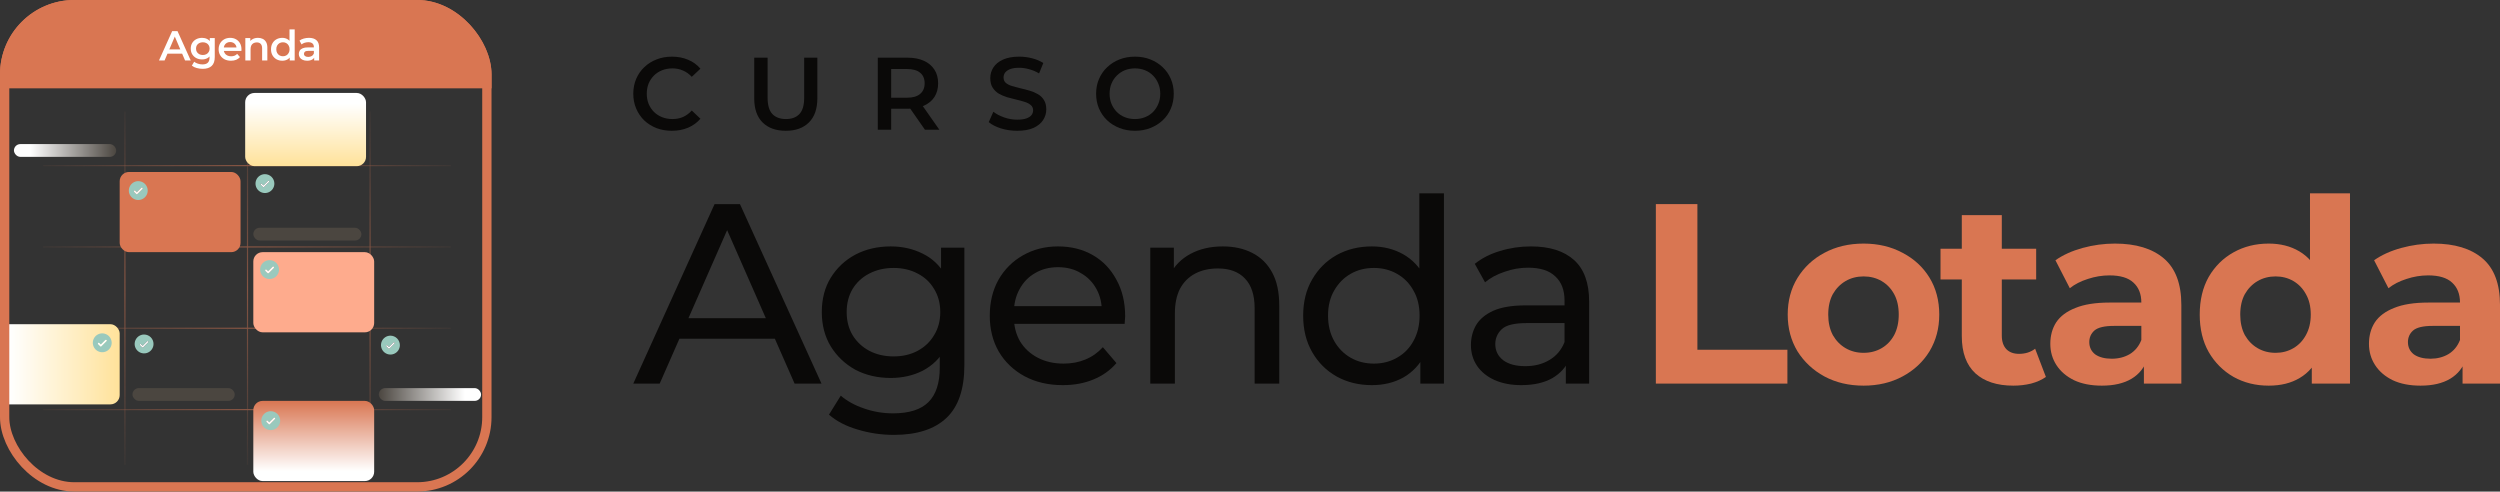 <?xml version="1.0" encoding="UTF-8"?>
<svg xmlns="http://www.w3.org/2000/svg" width="239" height="47" viewBox="0 0 239 47" fill="none">
  <rect x="0" y="0" width="239" height="47" fill="#333333" stroke="none"/>
  <g id="Logo Curso Agenda Lotada">
    <g id="Group 5191">
      <g id="Frame 29">
        <g clip-path="url(#clip0_7100_427)">
          <rect id="Rectangle 105" width="46.99" height="8.443" fill="#D97652"></rect>
          <path id="Agenda" d="M15.199 5.778L16.459 2.978H16.971L18.234 5.778H17.691L16.607 3.254H16.815L15.735 5.778H15.199ZM15.779 5.13L15.919 4.722H17.43L17.57 5.13H15.779ZM19.38 6.581C19.182 6.581 18.989 6.555 18.8 6.501C18.613 6.451 18.46 6.376 18.34 6.277L18.564 5.902C18.657 5.979 18.774 6.04 18.916 6.086C19.06 6.134 19.205 6.158 19.352 6.158C19.586 6.158 19.758 6.103 19.867 5.994C19.977 5.887 20.031 5.726 20.031 5.51V5.13L20.071 4.646L20.055 4.162V3.642H20.531V5.454C20.531 5.84 20.433 6.124 20.235 6.305C20.038 6.489 19.753 6.581 19.38 6.581ZM19.316 5.682C19.113 5.682 18.929 5.639 18.764 5.554C18.601 5.466 18.472 5.344 18.376 5.19C18.282 5.035 18.236 4.854 18.236 4.646C18.236 4.441 18.282 4.261 18.376 4.106C18.472 3.951 18.601 3.831 18.764 3.746C18.929 3.661 19.113 3.618 19.316 3.618C19.497 3.618 19.66 3.654 19.803 3.726C19.947 3.798 20.062 3.91 20.147 4.062C20.235 4.214 20.279 4.409 20.279 4.646C20.279 4.883 20.235 5.079 20.147 5.234C20.062 5.386 19.947 5.499 19.803 5.574C19.66 5.646 19.497 5.682 19.316 5.682ZM19.392 5.258C19.517 5.258 19.629 5.232 19.727 5.182C19.826 5.128 19.902 5.056 19.955 4.966C20.011 4.872 20.039 4.766 20.039 4.646C20.039 4.526 20.011 4.421 19.955 4.33C19.902 4.237 19.826 4.166 19.727 4.118C19.629 4.067 19.517 4.042 19.392 4.042C19.266 4.042 19.153 4.067 19.052 4.118C18.953 4.166 18.876 4.237 18.82 4.33C18.766 4.421 18.74 4.526 18.74 4.646C18.74 4.766 18.766 4.872 18.82 4.966C18.876 5.056 18.953 5.128 19.052 5.182C19.153 5.232 19.266 5.258 19.392 5.258ZM22.081 5.806C21.844 5.806 21.636 5.759 21.457 5.666C21.281 5.57 21.144 5.439 21.045 5.274C20.949 5.108 20.901 4.92 20.901 4.71C20.901 4.497 20.948 4.309 21.041 4.146C21.137 3.981 21.268 3.851 21.433 3.758C21.601 3.665 21.792 3.618 22.005 3.618C22.213 3.618 22.398 3.663 22.561 3.754C22.724 3.845 22.852 3.973 22.945 4.138C23.038 4.303 23.085 4.498 23.085 4.722C23.085 4.743 23.084 4.767 23.081 4.794C23.081 4.82 23.08 4.846 23.077 4.87H21.297V4.538H22.813L22.617 4.642C22.62 4.519 22.594 4.411 22.541 4.318C22.488 4.225 22.414 4.151 22.321 4.098C22.23 4.045 22.125 4.018 22.005 4.018C21.883 4.018 21.775 4.045 21.681 4.098C21.591 4.151 21.519 4.226 21.465 4.322C21.415 4.415 21.389 4.526 21.389 4.654V4.734C21.389 4.862 21.419 4.975 21.477 5.074C21.536 5.172 21.619 5.248 21.725 5.302C21.832 5.355 21.954 5.382 22.093 5.382C22.213 5.382 22.321 5.363 22.417 5.326C22.513 5.288 22.598 5.23 22.673 5.15L22.941 5.458C22.845 5.57 22.724 5.656 22.577 5.718C22.433 5.776 22.268 5.806 22.081 5.806ZM24.666 3.618C24.836 3.618 24.988 3.651 25.122 3.718C25.258 3.785 25.364 3.887 25.442 4.026C25.519 4.162 25.558 4.338 25.558 4.554V5.778H25.058V4.618C25.058 4.429 25.012 4.287 24.922 4.194C24.834 4.101 24.71 4.054 24.55 4.054C24.433 4.054 24.328 4.078 24.238 4.126C24.147 4.174 24.077 4.246 24.026 4.342C23.978 4.435 23.954 4.554 23.954 4.698V5.778H23.454V3.642H23.93V4.218L23.846 4.042C23.921 3.906 24.029 3.802 24.17 3.73C24.314 3.655 24.479 3.618 24.666 3.618ZM26.988 5.806C26.783 5.806 26.598 5.76 26.433 5.67C26.27 5.576 26.142 5.448 26.049 5.286C25.955 5.123 25.909 4.931 25.909 4.71C25.909 4.489 25.955 4.297 26.049 4.134C26.142 3.971 26.27 3.845 26.433 3.754C26.598 3.663 26.783 3.618 26.988 3.618C27.167 3.618 27.327 3.658 27.468 3.738C27.61 3.815 27.721 3.934 27.804 4.094C27.887 4.254 27.928 4.459 27.928 4.71C27.928 4.958 27.888 5.163 27.808 5.326C27.728 5.486 27.618 5.606 27.476 5.686C27.335 5.766 27.172 5.806 26.988 5.806ZM27.048 5.378C27.168 5.378 27.275 5.351 27.368 5.298C27.464 5.244 27.54 5.167 27.596 5.066C27.655 4.964 27.684 4.846 27.684 4.71C27.684 4.571 27.655 4.453 27.596 4.354C27.54 4.253 27.464 4.175 27.368 4.122C27.275 4.069 27.168 4.042 27.048 4.042C26.928 4.042 26.82 4.069 26.724 4.122C26.631 4.175 26.555 4.253 26.497 4.354C26.441 4.453 26.413 4.571 26.413 4.71C26.413 4.846 26.441 4.964 26.497 5.066C26.555 5.167 26.631 5.244 26.724 5.298C26.82 5.351 26.928 5.378 27.048 5.378ZM27.696 5.778V5.274L27.716 4.706L27.676 4.138V2.81H28.172V5.778H27.696ZM30.035 5.778V5.346L30.007 5.254V4.498C30.007 4.351 29.963 4.238 29.875 4.158C29.787 4.075 29.653 4.034 29.475 4.034C29.355 4.034 29.236 4.053 29.119 4.09C29.004 4.127 28.907 4.179 28.827 4.246L28.631 3.882C28.746 3.794 28.882 3.729 29.039 3.686C29.199 3.641 29.364 3.618 29.535 3.618C29.844 3.618 30.083 3.693 30.251 3.842C30.421 3.989 30.507 4.217 30.507 4.526V5.778H30.035ZM29.363 5.806C29.203 5.806 29.063 5.779 28.943 5.726C28.823 5.67 28.73 5.594 28.663 5.498C28.599 5.399 28.567 5.288 28.567 5.166C28.567 5.046 28.595 4.938 28.651 4.842C28.71 4.746 28.804 4.67 28.935 4.614C29.066 4.558 29.239 4.53 29.455 4.53H30.075V4.862H29.491C29.32 4.862 29.206 4.89 29.147 4.946C29.088 4.999 29.059 5.066 29.059 5.146C29.059 5.236 29.095 5.308 29.167 5.362C29.239 5.415 29.339 5.442 29.467 5.442C29.589 5.442 29.699 5.414 29.795 5.358C29.893 5.302 29.964 5.219 30.007 5.11L30.091 5.41C30.043 5.535 29.956 5.632 29.831 5.702C29.708 5.771 29.552 5.806 29.363 5.806Z" fill="white"></path>
          <g id="linhas" opacity="0.5">
            <g id="Frame 30">
              <line id="Line 4" x1="4.11" y1="15.83" x2="43.102" y2="15.83" stroke="url(#paint0_linear_7100_427)" stroke-width="0.111"></line>
              <line id="Line 5" x1="4.11" y1="23.606" x2="43.102" y2="23.606" stroke="url(#paint1_linear_7100_427)" stroke-width="0.111"></line>
              <line id="Line 6" x1="4.11" y1="31.382" x2="43.102" y2="31.382" stroke="url(#paint2_linear_7100_427)" stroke-width="0.111"></line>
              <line id="Line 7" x1="4.11" y1="39.158" x2="43.102" y2="39.158" stroke="url(#paint3_linear_7100_427)" stroke-width="0.111"></line>
            </g>
            <g id="Frame 31">
              <line id="Line 5_2" x1="35.381" y1="10.664" x2="35.381" y2="44.435" stroke="url(#paint4_linear_7100_427)" stroke-width="0.111"></line>
              <line id="Line 6_2" x1="23.662" y1="10.664" x2="23.662" y2="44.435" stroke="url(#paint5_linear_7100_427)" stroke-width="0.111"></line>
              <line id="Line 7_2" x1="11.942" y1="10.664" x2="11.942" y2="44.435" stroke="url(#paint6_linear_7100_427)" stroke-width="0.111"></line>
            </g>
          </g>
          <rect id="Rectangle 106" x="11.442" y="16.441" width="11.553" height="7.665" rx="0.889" fill="#D97652"></rect>
          <rect id="Rectangle 111" x="24.217" y="21.773" width="10.331" height="1.222" rx="0.611" fill="#4B4640"></rect>
          <rect id="Rectangle 112" x="1.333" y="13.775" width="9.776" height="1.222" rx="0.611" fill="url(#paint7_linear_7100_427)"></rect>
          <rect id="Rectangle 113" x="12.664" y="37.103" width="9.776" height="1.222" rx="0.611" fill="#4B4640"></rect>
          <rect id="Rectangle 114" x="36.214" y="37.103" width="9.776" height="1.222" rx="0.611" fill="url(#paint8_linear_7100_427)"></rect>
          <rect id="Rectangle 107" x="23.439" y="8.887" width="11.553" height="6.998" rx="0.889" fill="url(#paint9_linear_7100_427)"></rect>
          <rect id="Rectangle 108" x="24.217" y="24.106" width="11.553" height="7.665" rx="0.889" fill="#FEAB8D"></rect>
          <rect id="Rectangle 109" x="-0.111" y="30.993" width="11.553" height="7.665" rx="0.889" fill="url(#paint10_linear_7100_427)"></rect>
          <rect id="Rectangle 110" x="24.217" y="38.325" width="11.553" height="7.665" rx="0.889" fill="url(#paint11_linear_7100_427)"></rect>
        </g>
        <rect x="0.444" y="0.444" width="46.101" height="46.101" rx="6.665" stroke="#D97652" stroke-width="0.889"></rect>
      </g>
      <g id="Frame">
        <g clip-path="url(#clip1_7100_427)">
          <g id="Vector">
            <path d="M13.219 17.316C13.041 17.316 12.866 17.369 12.718 17.468C12.569 17.567 12.454 17.708 12.386 17.873C12.317 18.038 12.299 18.219 12.334 18.394C12.369 18.569 12.455 18.73 12.581 18.857C12.707 18.983 12.868 19.069 13.043 19.104C13.218 19.138 13.4 19.12 13.565 19.052C13.73 18.984 13.871 18.868 13.97 18.72C14.069 18.571 14.122 18.397 14.122 18.218C14.122 17.979 14.027 17.75 13.857 17.58C13.688 17.411 13.459 17.316 13.219 17.316ZM13.616 18.059L13.13 18.545C13.123 18.552 13.116 18.557 13.107 18.56C13.099 18.564 13.09 18.566 13.081 18.566C13.071 18.566 13.062 18.564 13.054 18.56C13.046 18.557 13.038 18.552 13.031 18.545L12.823 18.337C12.81 18.324 12.803 18.306 12.803 18.288C12.803 18.269 12.81 18.252 12.823 18.239C12.836 18.226 12.854 18.218 12.872 18.218C12.891 18.218 12.908 18.226 12.921 18.239L13.081 18.398L13.517 17.961C13.524 17.954 13.531 17.949 13.54 17.946C13.548 17.942 13.557 17.941 13.566 17.941C13.576 17.941 13.585 17.942 13.593 17.946C13.601 17.949 13.609 17.954 13.616 17.961C13.622 17.967 13.627 17.975 13.631 17.983C13.634 17.992 13.636 18.001 13.636 18.01C13.636 18.019 13.634 18.028 13.631 18.037C13.627 18.045 13.622 18.053 13.616 18.059Z" fill="#99C9BD"></path>
            <path d="M13.616 18.059L13.13 18.545C13.123 18.552 13.116 18.557 13.107 18.56C13.099 18.564 13.09 18.566 13.081 18.566C13.071 18.566 13.062 18.564 13.054 18.56C13.046 18.557 13.038 18.552 13.031 18.545L12.823 18.337C12.81 18.324 12.803 18.306 12.803 18.288C12.803 18.269 12.81 18.252 12.823 18.239C12.836 18.226 12.854 18.218 12.872 18.218C12.891 18.218 12.908 18.226 12.921 18.239L13.081 18.398L13.517 17.961C13.524 17.954 13.531 17.949 13.54 17.946C13.548 17.942 13.557 17.941 13.566 17.941C13.576 17.941 13.585 17.942 13.593 17.946C13.601 17.949 13.609 17.954 13.616 17.961C13.622 17.967 13.627 17.975 13.631 17.983C13.634 17.992 13.636 18.001 13.636 18.01C13.636 18.019 13.634 18.028 13.631 18.037C13.627 18.045 13.622 18.053 13.616 18.059Z" fill="white"></path>
          </g>
        </g>
        <rect x="12.164" y="17.163" width="2.111" height="2.111" stroke="#D97652" stroke-width="0.111"></rect>
      </g>
      <g id="Frame_2" clip-path="url(#clip2_7100_427)">
        <g id="Vector_2">
          <path d="M25.772 24.87C25.594 24.87 25.419 24.923 25.271 25.022C25.122 25.121 25.007 25.262 24.938 25.427C24.87 25.592 24.852 25.773 24.887 25.948C24.922 26.123 25.008 26.284 25.134 26.41C25.26 26.537 25.421 26.623 25.596 26.657C25.771 26.692 25.953 26.674 26.118 26.606C26.282 26.538 26.424 26.422 26.523 26.274C26.622 26.125 26.675 25.951 26.675 25.772C26.674 25.533 26.579 25.303 26.41 25.134C26.241 24.965 26.012 24.87 25.772 24.87ZM26.169 25.613L25.683 26.099C25.676 26.105 25.668 26.111 25.66 26.114C25.651 26.118 25.642 26.119 25.633 26.119C25.624 26.119 25.615 26.118 25.607 26.114C25.598 26.111 25.591 26.105 25.584 26.099L25.376 25.891C25.363 25.878 25.356 25.86 25.356 25.842C25.356 25.823 25.363 25.805 25.376 25.793C25.389 25.779 25.407 25.772 25.425 25.772C25.444 25.772 25.461 25.779 25.474 25.793L25.633 25.952L26.07 25.515C26.077 25.508 26.084 25.503 26.093 25.5C26.101 25.496 26.11 25.494 26.119 25.494C26.128 25.494 26.137 25.496 26.146 25.5C26.154 25.503 26.162 25.508 26.169 25.515C26.175 25.521 26.18 25.529 26.183 25.537C26.187 25.546 26.189 25.555 26.189 25.564C26.189 25.573 26.187 25.582 26.183 25.59C26.18 25.599 26.175 25.607 26.169 25.613Z" fill="#99C9BD"></path>
          <path d="M26.169 25.613L25.683 26.099C25.676 26.105 25.668 26.111 25.66 26.114C25.651 26.118 25.642 26.119 25.633 26.119C25.624 26.119 25.615 26.118 25.607 26.114C25.598 26.111 25.591 26.105 25.584 26.099L25.376 25.891C25.363 25.878 25.356 25.86 25.356 25.842C25.356 25.823 25.363 25.805 25.376 25.793C25.389 25.779 25.407 25.772 25.425 25.772C25.444 25.772 25.461 25.779 25.474 25.793L25.633 25.952L26.07 25.515C26.077 25.508 26.084 25.503 26.093 25.5C26.101 25.496 26.11 25.494 26.119 25.494C26.128 25.494 26.137 25.496 26.146 25.5C26.154 25.503 26.162 25.508 26.169 25.515C26.175 25.521 26.18 25.529 26.183 25.537C26.187 25.546 26.189 25.555 26.189 25.564C26.189 25.573 26.187 25.582 26.183 25.59C26.18 25.599 26.175 25.607 26.169 25.613Z" fill="white"></path>
        </g>
      </g>
      <g id="Frame_3" clip-path="url(#clip3_7100_427)">
        <g id="Vector_3">
          <path d="M25.883 39.311C25.705 39.311 25.53 39.364 25.382 39.463C25.233 39.562 25.118 39.703 25.049 39.868C24.981 40.033 24.963 40.215 24.998 40.39C25.033 40.565 25.119 40.726 25.245 40.852C25.371 40.978 25.532 41.064 25.707 41.099C25.882 41.134 26.064 41.116 26.229 41.047C26.394 40.979 26.535 40.864 26.634 40.715C26.733 40.567 26.786 40.392 26.786 40.214C26.786 39.974 26.69 39.745 26.521 39.576C26.352 39.407 26.123 39.311 25.883 39.311ZM26.28 40.054L25.794 40.541C25.787 40.547 25.779 40.552 25.771 40.556C25.763 40.559 25.754 40.561 25.744 40.561C25.735 40.561 25.726 40.559 25.718 40.556C25.709 40.552 25.702 40.547 25.695 40.541L25.487 40.332C25.474 40.319 25.467 40.301 25.467 40.283C25.467 40.265 25.474 40.247 25.487 40.234C25.5 40.221 25.518 40.214 25.536 40.214C25.555 40.214 25.572 40.221 25.585 40.234L25.744 40.393L26.181 39.956C26.188 39.95 26.195 39.945 26.204 39.941C26.212 39.938 26.221 39.936 26.23 39.936C26.24 39.936 26.249 39.938 26.257 39.941C26.265 39.945 26.273 39.95 26.28 39.956C26.286 39.963 26.291 39.97 26.295 39.979C26.298 39.987 26.3 39.996 26.3 40.005C26.3 40.014 26.298 40.023 26.295 40.032C26.291 40.04 26.286 40.048 26.28 40.054Z" fill="#99C9BD"></path>
          <path d="M26.28 40.054L25.794 40.541C25.787 40.547 25.779 40.552 25.771 40.556C25.763 40.559 25.754 40.561 25.744 40.561C25.735 40.561 25.726 40.559 25.718 40.556C25.709 40.552 25.702 40.547 25.695 40.541L25.487 40.332C25.474 40.319 25.467 40.301 25.467 40.283C25.467 40.265 25.474 40.247 25.487 40.234C25.5 40.221 25.518 40.214 25.536 40.214C25.555 40.214 25.572 40.221 25.585 40.234L25.744 40.393L26.181 39.956C26.188 39.95 26.195 39.945 26.204 39.941C26.212 39.938 26.221 39.936 26.23 39.936C26.24 39.936 26.249 39.938 26.257 39.941C26.265 39.945 26.273 39.95 26.28 39.956C26.286 39.963 26.291 39.97 26.295 39.979C26.298 39.987 26.3 39.996 26.3 40.005C26.3 40.014 26.298 40.023 26.295 40.032C26.291 40.04 26.286 40.048 26.28 40.054Z" fill="white"></path>
        </g>
      </g>
      <g id="Frame_4" clip-path="url(#clip4_7100_427)">
        <g id="Vector_4">
          <path d="M13.775 31.98C13.596 31.98 13.422 32.032 13.273 32.132C13.125 32.231 13.009 32.372 12.941 32.537C12.873 32.702 12.855 32.883 12.889 33.058C12.924 33.233 13.01 33.394 13.137 33.52C13.263 33.647 13.424 33.733 13.599 33.767C13.774 33.802 13.955 33.784 14.12 33.716C14.285 33.648 14.426 33.532 14.525 33.383C14.624 33.235 14.677 33.061 14.677 32.882C14.677 32.643 14.582 32.413 14.413 32.244C14.243 32.075 14.014 31.98 13.775 31.98ZM14.171 32.723L13.685 33.209C13.679 33.215 13.671 33.221 13.662 33.224C13.654 33.227 13.645 33.229 13.636 33.229C13.627 33.229 13.618 33.227 13.609 33.224C13.601 33.221 13.593 33.215 13.587 33.209L13.379 33.001C13.366 32.988 13.358 32.97 13.358 32.952C13.358 32.933 13.366 32.915 13.379 32.902C13.392 32.889 13.409 32.882 13.428 32.882C13.446 32.882 13.464 32.889 13.477 32.902L13.636 33.062L14.073 32.625C14.079 32.618 14.087 32.613 14.095 32.61C14.104 32.606 14.113 32.604 14.122 32.604C14.131 32.604 14.14 32.606 14.149 32.61C14.157 32.613 14.165 32.618 14.171 32.625C14.178 32.631 14.183 32.639 14.186 32.647C14.19 32.656 14.191 32.665 14.191 32.674C14.191 32.683 14.19 32.692 14.186 32.7C14.183 32.709 14.178 32.717 14.171 32.723Z" fill="#99C9BD"></path>
          <path d="M14.171 32.723L13.685 33.209C13.679 33.215 13.671 33.221 13.662 33.224C13.654 33.227 13.645 33.229 13.636 33.229C13.627 33.229 13.618 33.227 13.609 33.224C13.601 33.221 13.593 33.215 13.587 33.209L13.379 33.001C13.366 32.988 13.358 32.97 13.358 32.952C13.358 32.933 13.366 32.915 13.379 32.902C13.392 32.889 13.409 32.882 13.428 32.882C13.446 32.882 13.464 32.889 13.477 32.902L13.636 33.062L14.073 32.625C14.079 32.618 14.087 32.613 14.095 32.61C14.104 32.606 14.113 32.604 14.122 32.604C14.131 32.604 14.14 32.606 14.149 32.61C14.157 32.613 14.165 32.618 14.171 32.625C14.178 32.631 14.183 32.639 14.186 32.647C14.19 32.656 14.191 32.665 14.191 32.674C14.191 32.683 14.19 32.692 14.186 32.7C14.183 32.709 14.178 32.717 14.171 32.723Z" fill="white"></path>
        </g>
      </g>
      <g id="Frame_5" clip-path="url(#clip5_7100_427)">
        <g id="Vector_5">
          <path d="M37.325 32.09C37.147 32.09 36.972 32.143 36.824 32.242C36.675 32.342 36.56 32.483 36.491 32.648C36.423 32.812 36.405 32.994 36.44 33.169C36.475 33.344 36.561 33.505 36.687 33.631C36.813 33.757 36.974 33.843 37.149 33.878C37.324 33.913 37.506 33.895 37.671 33.827C37.836 33.758 37.977 33.643 38.076 33.494C38.175 33.346 38.228 33.171 38.228 32.993C38.227 32.754 38.132 32.524 37.963 32.355C37.794 32.186 37.565 32.091 37.325 32.09ZM37.721 32.834L37.236 33.32C37.229 33.326 37.221 33.331 37.213 33.335C37.205 33.338 37.196 33.34 37.186 33.34C37.177 33.34 37.168 33.338 37.16 33.335C37.151 33.331 37.144 33.326 37.137 33.32L36.929 33.111C36.916 33.098 36.909 33.081 36.909 33.062C36.909 33.044 36.916 33.026 36.929 33.013C36.942 33 36.96 32.993 36.978 32.993C36.996 32.993 37.014 33 37.027 33.013L37.186 33.172L37.623 32.736C37.63 32.729 37.637 32.724 37.646 32.72C37.654 32.717 37.663 32.715 37.672 32.715C37.681 32.715 37.691 32.717 37.699 32.72C37.707 32.724 37.715 32.729 37.721 32.736C37.728 32.742 37.733 32.75 37.736 32.758C37.74 32.767 37.742 32.776 37.742 32.785C37.742 32.794 37.74 32.803 37.736 32.811C37.733 32.82 37.728 32.827 37.721 32.834Z" fill="#99C9BD"></path>
          <path d="M37.721 32.834L37.236 33.32C37.229 33.326 37.221 33.331 37.213 33.335C37.205 33.338 37.196 33.34 37.186 33.34C37.177 33.34 37.168 33.338 37.16 33.335C37.151 33.331 37.144 33.326 37.137 33.32L36.929 33.111C36.916 33.098 36.909 33.081 36.909 33.062C36.909 33.044 36.916 33.026 36.929 33.013C36.942 33 36.96 32.993 36.978 32.993C36.996 32.993 37.014 33 37.027 33.013L37.186 33.172L37.623 32.736C37.63 32.729 37.637 32.724 37.646 32.72C37.654 32.717 37.663 32.715 37.672 32.715C37.681 32.715 37.691 32.717 37.699 32.72C37.707 32.724 37.715 32.729 37.721 32.736C37.728 32.742 37.733 32.75 37.736 32.758C37.74 32.767 37.742 32.776 37.742 32.785C37.742 32.794 37.74 32.803 37.736 32.811C37.733 32.82 37.728 32.827 37.721 32.834Z" fill="white"></path>
        </g>
      </g>
      <g id="Frame_6" clip-path="url(#clip6_7100_427)">
        <g id="Vector_6">
          <path d="M25.328 16.649C25.149 16.649 24.975 16.702 24.826 16.801C24.678 16.901 24.562 17.041 24.494 17.206C24.426 17.371 24.408 17.553 24.443 17.728C24.477 17.903 24.563 18.064 24.69 18.19C24.816 18.316 24.977 18.402 25.152 18.437C25.327 18.472 25.508 18.454 25.673 18.386C25.838 18.317 25.979 18.202 26.078 18.053C26.177 17.905 26.23 17.73 26.23 17.552C26.23 17.312 26.135 17.083 25.966 16.914C25.797 16.745 25.567 16.649 25.328 16.649ZM25.724 17.393L25.238 17.879C25.232 17.885 25.224 17.89 25.216 17.894C25.207 17.897 25.198 17.899 25.189 17.899C25.18 17.899 25.171 17.897 25.162 17.894C25.154 17.89 25.146 17.885 25.14 17.879L24.932 17.67C24.919 17.657 24.911 17.64 24.911 17.621C24.911 17.603 24.919 17.585 24.932 17.572C24.945 17.559 24.962 17.552 24.981 17.552C24.999 17.552 25.017 17.559 25.03 17.572L25.189 17.731L25.626 17.294C25.632 17.288 25.64 17.283 25.648 17.279C25.657 17.276 25.666 17.274 25.675 17.274C25.684 17.274 25.693 17.276 25.702 17.279C25.71 17.283 25.718 17.288 25.724 17.294C25.731 17.301 25.736 17.308 25.739 17.317C25.743 17.325 25.744 17.334 25.744 17.343C25.744 17.353 25.743 17.362 25.739 17.37C25.736 17.378 25.731 17.386 25.724 17.393Z" fill="#99C9BD"></path>
          <path d="M25.724 17.393L25.238 17.879C25.232 17.885 25.224 17.89 25.216 17.894C25.207 17.897 25.198 17.899 25.189 17.899C25.18 17.899 25.171 17.897 25.162 17.894C25.154 17.89 25.146 17.885 25.14 17.879L24.932 17.67C24.919 17.657 24.911 17.64 24.911 17.621C24.911 17.603 24.919 17.585 24.932 17.572C24.945 17.559 24.962 17.552 24.981 17.552C24.999 17.552 25.017 17.559 25.03 17.572L25.189 17.731L25.626 17.294C25.632 17.288 25.64 17.283 25.648 17.279C25.657 17.276 25.666 17.274 25.675 17.274C25.684 17.274 25.693 17.276 25.702 17.279C25.71 17.283 25.718 17.288 25.724 17.294C25.731 17.301 25.736 17.308 25.739 17.317C25.743 17.325 25.744 17.334 25.744 17.343C25.744 17.353 25.743 17.362 25.739 17.37C25.736 17.378 25.731 17.386 25.724 17.393Z" fill="white"></path>
        </g>
      </g>
      <g id="Frame_7" clip-path="url(#clip7_7100_427)">
        <g id="Vector_7">
          <path d="M9.776 31.868C9.597 31.868 9.423 31.921 9.274 32.02C9.126 32.12 9.01 32.26 8.942 32.425C8.873 32.59 8.856 32.772 8.89 32.947C8.925 33.122 9.011 33.283 9.137 33.409C9.264 33.535 9.424 33.621 9.6 33.656C9.775 33.691 9.956 33.673 10.121 33.605C10.286 33.536 10.427 33.421 10.526 33.272C10.625 33.124 10.678 32.949 10.678 32.771C10.678 32.531 10.583 32.302 10.414 32.133C10.244 31.964 10.015 31.868 9.776 31.868ZM10.172 32.612L9.686 33.098C9.679 33.104 9.672 33.109 9.663 33.113C9.655 33.116 9.646 33.118 9.637 33.118C9.628 33.118 9.619 33.116 9.61 33.113C9.602 33.109 9.594 33.104 9.588 33.098L9.379 32.889C9.366 32.876 9.359 32.859 9.359 32.84C9.359 32.822 9.366 32.804 9.379 32.791C9.392 32.778 9.41 32.771 9.428 32.771C9.447 32.771 9.465 32.778 9.478 32.791L9.637 32.95L10.074 32.513C10.08 32.507 10.088 32.502 10.096 32.498C10.105 32.495 10.114 32.493 10.123 32.493C10.132 32.493 10.141 32.495 10.149 32.498C10.158 32.502 10.165 32.507 10.172 32.513C10.178 32.52 10.184 32.527 10.187 32.536C10.19 32.544 10.192 32.553 10.192 32.562C10.192 32.572 10.19 32.581 10.187 32.589C10.184 32.597 10.178 32.605 10.172 32.612Z" fill="#99C9BD"></path>
          <path d="M10.172 32.612L9.686 33.098C9.679 33.104 9.672 33.109 9.663 33.113C9.655 33.116 9.646 33.118 9.637 33.118C9.628 33.118 9.619 33.116 9.61 33.113C9.602 33.109 9.594 33.104 9.588 33.098L9.379 32.889C9.366 32.876 9.359 32.859 9.359 32.84C9.359 32.822 9.366 32.804 9.379 32.791C9.392 32.778 9.41 32.771 9.428 32.771C9.447 32.771 9.465 32.778 9.478 32.791L9.637 32.95L10.074 32.513C10.08 32.507 10.088 32.502 10.096 32.498C10.105 32.495 10.114 32.493 10.123 32.493C10.132 32.493 10.141 32.495 10.149 32.498C10.158 32.502 10.165 32.507 10.172 32.513C10.178 32.52 10.184 32.527 10.187 32.536C10.19 32.544 10.192 32.553 10.192 32.562C10.192 32.572 10.19 32.581 10.187 32.589C10.184 32.597 10.178 32.605 10.172 32.612Z" fill="white"></path>
        </g>
      </g>
    </g>
    <g id="Frame 48">
      <g id="Curso">
        <path d="M64.224 12.503C63.699 12.503 63.21 12.418 62.757 12.247C62.311 12.07 61.921 11.824 61.586 11.509C61.258 11.187 61.002 10.81 60.818 10.377C60.634 9.944 60.542 9.471 60.542 8.959C60.542 8.447 60.634 7.975 60.818 7.542C61.002 7.109 61.261 6.735 61.596 6.42C61.931 6.098 62.321 5.852 62.767 5.681C63.214 5.504 63.702 5.416 64.234 5.416C64.798 5.416 65.314 5.514 65.779 5.711C66.245 5.901 66.639 6.187 66.961 6.567L66.134 7.345C65.885 7.076 65.606 6.876 65.297 6.744C64.989 6.607 64.654 6.538 64.293 6.538C63.932 6.538 63.601 6.597 63.299 6.715C63.004 6.833 62.744 7 62.521 7.217C62.305 7.434 62.134 7.689 62.009 7.985C61.891 8.28 61.832 8.605 61.832 8.959C61.832 9.314 61.891 9.639 62.009 9.934C62.134 10.229 62.305 10.485 62.521 10.702C62.744 10.918 63.004 11.086 63.299 11.204C63.601 11.322 63.932 11.381 64.293 11.381C64.654 11.381 64.989 11.315 65.297 11.184C65.606 11.046 65.885 10.84 66.134 10.564L66.961 11.351C66.639 11.726 66.245 12.011 65.779 12.208C65.314 12.405 64.795 12.503 64.224 12.503Z" fill="#0A0908"></path>
        <path d="M75.126 12.503C74.181 12.503 73.44 12.237 72.902 11.706C72.37 11.174 72.104 10.406 72.104 9.402V5.514H73.384V9.353C73.384 10.062 73.535 10.577 73.837 10.899C74.145 11.22 74.579 11.381 75.136 11.381C75.694 11.381 76.124 11.22 76.426 10.899C76.728 10.577 76.879 10.062 76.879 9.353V5.514H78.139V9.402C78.139 10.406 77.87 11.174 77.332 11.706C76.8 12.237 76.065 12.503 75.126 12.503Z" fill="#0A0908"></path>
        <path d="M83.917 12.405V5.514H86.752C87.362 5.514 87.884 5.612 88.317 5.809C88.757 6.006 89.095 6.288 89.331 6.656C89.567 7.023 89.686 7.46 89.686 7.965C89.686 8.47 89.567 8.907 89.331 9.274C89.095 9.635 88.757 9.914 88.317 10.111C87.884 10.301 87.362 10.397 86.752 10.397H84.626L85.197 9.816V12.405H83.917ZM88.426 12.405L86.683 9.904H88.052L89.804 12.405H88.426ZM85.197 9.954L84.626 9.343H86.693C87.257 9.343 87.681 9.222 87.963 8.979C88.252 8.736 88.396 8.398 88.396 7.965C88.396 7.525 88.252 7.187 87.963 6.951C87.681 6.715 87.257 6.597 86.693 6.597H84.626L85.197 5.967V9.954Z" fill="#0A0908"></path>
        <path d="M97.24 12.503C96.701 12.503 96.186 12.428 95.694 12.277C95.202 12.119 94.811 11.919 94.523 11.676L94.966 10.682C95.241 10.899 95.583 11.079 95.99 11.223C96.396 11.368 96.813 11.44 97.24 11.44C97.601 11.44 97.893 11.401 98.116 11.322C98.339 11.243 98.503 11.138 98.608 11.007C98.713 10.869 98.766 10.715 98.766 10.544C98.766 10.334 98.69 10.167 98.539 10.042C98.388 9.911 98.191 9.809 97.948 9.737C97.712 9.658 97.446 9.586 97.151 9.52C96.862 9.455 96.57 9.379 96.275 9.294C95.986 9.202 95.72 9.087 95.478 8.95C95.241 8.805 95.048 8.615 94.897 8.379C94.746 8.142 94.67 7.84 94.67 7.473C94.67 7.099 94.769 6.758 94.966 6.449C95.169 6.134 95.474 5.885 95.881 5.701C96.295 5.511 96.816 5.416 97.446 5.416C97.86 5.416 98.27 5.468 98.677 5.573C99.084 5.678 99.438 5.829 99.74 6.026L99.336 7.02C99.028 6.836 98.71 6.702 98.382 6.616C98.053 6.525 97.738 6.479 97.436 6.479C97.082 6.479 96.793 6.521 96.57 6.607C96.354 6.692 96.193 6.804 96.088 6.941C95.99 7.079 95.94 7.237 95.94 7.414C95.94 7.624 96.012 7.794 96.157 7.926C96.308 8.05 96.501 8.149 96.738 8.221C96.98 8.293 97.249 8.365 97.545 8.438C97.84 8.503 98.132 8.579 98.421 8.664C98.716 8.749 98.982 8.861 99.218 8.999C99.461 9.137 99.655 9.324 99.799 9.56C99.95 9.796 100.025 10.095 100.025 10.456C100.025 10.823 99.924 11.164 99.72 11.479C99.523 11.788 99.218 12.037 98.805 12.228C98.391 12.411 97.87 12.503 97.24 12.503Z" fill="#0A0908"></path>
        <path d="M108.509 12.503C107.971 12.503 107.476 12.415 107.023 12.237C106.57 12.06 106.176 11.814 105.842 11.499C105.507 11.178 105.248 10.803 105.064 10.377C104.88 9.944 104.788 9.471 104.788 8.959C104.788 8.447 104.88 7.978 105.064 7.552C105.248 7.119 105.507 6.744 105.842 6.429C106.176 6.108 106.57 5.859 107.023 5.681C107.476 5.504 107.968 5.416 108.5 5.416C109.038 5.416 109.53 5.504 109.976 5.681C110.429 5.859 110.823 6.108 111.157 6.429C111.492 6.744 111.751 7.119 111.935 7.552C112.119 7.978 112.211 8.447 112.211 8.959C112.211 9.471 112.119 9.944 111.935 10.377C111.751 10.81 111.492 11.184 111.157 11.499C110.823 11.814 110.429 12.06 109.976 12.237C109.53 12.415 109.041 12.503 108.509 12.503ZM108.5 11.381C108.847 11.381 109.169 11.322 109.464 11.204C109.76 11.086 110.015 10.918 110.232 10.702C110.449 10.479 110.616 10.223 110.734 9.934C110.859 9.639 110.921 9.314 110.921 8.959C110.921 8.605 110.859 8.283 110.734 7.995C110.616 7.699 110.449 7.443 110.232 7.227C110.015 7.004 109.76 6.833 109.464 6.715C109.169 6.597 108.847 6.538 108.5 6.538C108.152 6.538 107.83 6.597 107.535 6.715C107.246 6.833 106.99 7.004 106.767 7.227C106.55 7.443 106.38 7.699 106.255 7.995C106.137 8.283 106.078 8.605 106.078 8.959C106.078 9.307 106.137 9.629 106.255 9.924C106.38 10.219 106.55 10.479 106.767 10.702C106.984 10.918 107.239 11.086 107.535 11.204C107.83 11.322 108.152 11.381 108.5 11.381Z" fill="#0A0908"></path>
      </g>
      <g id="Frame 39">
        <g id="Agenda_2">
          <path d="M60.542 36.672L68.313 19.512H70.74L78.536 36.672H75.962L69.024 20.885H70.005L63.067 36.672H60.542ZM63.852 32.382L64.514 30.421H74.172L74.883 32.382H63.852Z" fill="#0A0908"></path>
          <path d="M85.453 41.575C84.26 41.575 83.099 41.403 81.972 41.06C80.86 40.733 79.953 40.259 79.251 39.638L80.378 37.824C80.983 38.347 81.726 38.755 82.609 39.05C83.491 39.36 84.415 39.516 85.379 39.516C86.915 39.516 88.043 39.156 88.762 38.437C89.481 37.718 89.841 36.623 89.841 35.152V32.406L90.086 29.832L89.963 27.234V23.679H92.194V34.907C92.194 37.195 91.622 38.878 90.478 39.957C89.334 41.035 87.659 41.575 85.453 41.575ZM85.158 36.133C83.9 36.133 82.772 35.871 81.775 35.348C80.795 34.809 80.01 34.065 79.422 33.117C78.85 32.169 78.564 31.075 78.564 29.832C78.564 28.574 78.85 27.479 79.422 26.547C80.01 25.6 80.795 24.864 81.775 24.341C82.772 23.818 83.9 23.557 85.158 23.557C86.27 23.557 87.283 23.786 88.198 24.243C89.113 24.684 89.841 25.371 90.38 26.302C90.936 27.234 91.213 28.411 91.213 29.832C91.213 31.238 90.936 32.406 90.38 33.338C89.841 34.27 89.113 34.972 88.198 35.446C87.283 35.904 86.27 36.133 85.158 36.133ZM85.428 34.073C86.294 34.073 87.062 33.894 87.732 33.534C88.402 33.175 88.925 32.676 89.301 32.039C89.694 31.401 89.89 30.666 89.89 29.832C89.89 28.999 89.694 28.264 89.301 27.626C88.925 26.989 88.402 26.498 87.732 26.155C87.062 25.796 86.294 25.616 85.428 25.616C84.562 25.616 83.786 25.796 83.099 26.155C82.429 26.498 81.898 26.989 81.506 27.626C81.13 28.264 80.942 28.999 80.942 29.832C80.942 30.666 81.13 31.401 81.506 32.039C81.898 32.676 82.429 33.175 83.099 33.534C83.786 33.894 84.562 34.073 85.428 34.073Z" fill="#0A0908"></path>
          <path d="M101.608 36.819C100.219 36.819 98.994 36.533 97.931 35.961C96.885 35.389 96.068 34.605 95.48 33.608C94.908 32.611 94.622 31.467 94.622 30.176C94.622 28.884 94.9 27.741 95.455 26.744C96.027 25.747 96.804 24.971 97.784 24.415C98.781 23.843 99.901 23.557 101.143 23.557C102.401 23.557 103.512 23.835 104.477 24.39C105.441 24.946 106.193 25.73 106.732 26.744C107.287 27.741 107.565 28.909 107.565 30.249C107.565 30.347 107.557 30.462 107.541 30.592C107.541 30.723 107.533 30.846 107.516 30.96H96.46V29.269H106.291L105.335 29.857C105.351 29.023 105.179 28.28 104.82 27.626C104.46 26.972 103.962 26.466 103.324 26.106C102.703 25.73 101.976 25.543 101.143 25.543C100.325 25.543 99.598 25.73 98.961 26.106C98.323 26.466 97.825 26.981 97.466 27.651C97.106 28.304 96.926 29.056 96.926 29.906V30.298C96.926 31.164 97.122 31.941 97.514 32.627C97.923 33.297 98.487 33.82 99.206 34.196C99.925 34.572 100.75 34.76 101.682 34.76C102.45 34.76 103.145 34.629 103.766 34.367C104.403 34.106 104.959 33.714 105.433 33.191L106.732 34.711C106.143 35.397 105.408 35.92 104.526 36.28C103.659 36.639 102.687 36.819 101.608 36.819Z" fill="#0A0908"></path>
          <path d="M116.903 23.557C117.965 23.557 118.897 23.761 119.698 24.17C120.515 24.578 121.152 25.199 121.61 26.033C122.067 26.866 122.296 27.92 122.296 29.195V36.672H119.943V29.465C119.943 28.206 119.632 27.258 119.011 26.621C118.407 25.984 117.549 25.665 116.437 25.665C115.604 25.665 114.877 25.828 114.256 26.155C113.635 26.482 113.153 26.964 112.809 27.602C112.482 28.239 112.319 29.032 112.319 29.98V36.672H109.966V23.679H112.221V27.185L111.853 26.253C112.278 25.404 112.932 24.742 113.814 24.268C114.697 23.794 115.727 23.557 116.903 23.557Z" fill="#0A0908"></path>
          <path d="M131.153 36.819C129.894 36.819 128.767 36.541 127.77 35.985C126.789 35.43 126.013 34.654 125.441 33.657C124.869 32.66 124.583 31.499 124.583 30.176C124.583 28.852 124.869 27.7 125.441 26.719C126.013 25.722 126.789 24.946 127.77 24.39C128.767 23.835 129.894 23.557 131.153 23.557C132.248 23.557 133.236 23.802 134.119 24.292C135.001 24.782 135.704 25.518 136.227 26.498C136.766 27.479 137.036 28.705 137.036 30.176C137.036 31.646 136.775 32.872 136.252 33.853C135.745 34.833 135.05 35.577 134.168 36.084C133.285 36.574 132.28 36.819 131.153 36.819ZM131.349 34.76C132.166 34.76 132.901 34.572 133.555 34.196C134.225 33.82 134.748 33.289 135.124 32.602C135.516 31.9 135.712 31.091 135.712 30.176C135.712 29.244 135.516 28.443 135.124 27.773C134.748 27.087 134.225 26.556 133.555 26.18C132.901 25.804 132.166 25.616 131.349 25.616C130.515 25.616 129.772 25.804 129.118 26.18C128.464 26.556 127.941 27.087 127.549 27.773C127.157 28.443 126.961 29.244 126.961 30.176C126.961 31.091 127.157 31.9 127.549 32.602C127.941 33.289 128.464 33.82 129.118 34.196C129.772 34.572 130.515 34.76 131.349 34.76ZM135.786 36.672V33.166L135.933 30.151L135.688 27.136V18.482H138.041V36.672H135.786Z" fill="#0A0908"></path>
          <path d="M149.692 36.672V33.926L149.569 33.411V28.729C149.569 27.732 149.275 26.964 148.687 26.425C148.115 25.869 147.248 25.591 146.088 25.591C145.32 25.591 144.568 25.722 143.833 25.984C143.097 26.229 142.476 26.564 141.97 26.989L140.989 25.224C141.659 24.684 142.46 24.276 143.391 23.998C144.339 23.704 145.328 23.557 146.358 23.557C148.139 23.557 149.512 23.99 150.476 24.856C151.44 25.722 151.922 27.046 151.922 28.827V36.672H149.692ZM145.426 36.819C144.462 36.819 143.612 36.656 142.877 36.329C142.158 36.002 141.602 35.552 141.21 34.98C140.817 34.392 140.621 33.73 140.621 32.995C140.621 32.292 140.785 31.655 141.112 31.083C141.455 30.511 142.002 30.053 142.754 29.71C143.522 29.367 144.552 29.195 145.843 29.195H149.961V30.887H145.941C144.764 30.887 143.972 31.083 143.563 31.475C143.155 31.867 142.95 32.341 142.95 32.897C142.95 33.534 143.204 34.049 143.71 34.441C144.217 34.817 144.92 35.005 145.818 35.005C146.701 35.005 147.469 34.809 148.123 34.416C148.793 34.024 149.275 33.452 149.569 32.701L150.035 34.319C149.724 35.087 149.177 35.699 148.392 36.157C147.608 36.598 146.619 36.819 145.426 36.819Z" fill="#0A0908"></path>
        </g>
        <g id="Lotada">
          <path d="M158.3 36.672V19.512H162.271V33.436H170.876V36.672H158.3Z" fill="#D97652"></path>
          <path d="M178.161 36.868C176.756 36.868 175.506 36.574 174.411 35.985C173.332 35.397 172.474 34.596 171.837 33.583C171.216 32.553 170.905 31.385 170.905 30.078C170.905 28.754 171.216 27.585 171.837 26.572C172.474 25.543 173.332 24.742 174.411 24.17C175.506 23.581 176.756 23.287 178.161 23.287C179.551 23.287 180.793 23.581 181.888 24.17C182.983 24.742 183.841 25.534 184.462 26.547C185.083 27.561 185.393 28.738 185.393 30.078C185.393 31.385 185.083 32.553 184.462 33.583C183.841 34.596 182.983 35.397 181.888 35.985C180.793 36.574 179.551 36.868 178.161 36.868ZM178.161 33.73C178.799 33.73 179.371 33.583 179.877 33.289C180.384 32.995 180.784 32.578 181.079 32.039C181.373 31.483 181.52 30.829 181.52 30.078C181.52 29.309 181.373 28.656 181.079 28.116C180.784 27.577 180.384 27.16 179.877 26.866C179.371 26.572 178.799 26.425 178.161 26.425C177.524 26.425 176.952 26.572 176.445 26.866C175.939 27.16 175.53 27.577 175.22 28.116C174.926 28.656 174.779 29.309 174.779 30.078C174.779 30.829 174.926 31.483 175.22 32.039C175.53 32.578 175.939 32.995 176.445 33.289C176.952 33.583 177.524 33.73 178.161 33.73Z" fill="#D97652"></path>
          <path d="M192.475 36.868C190.922 36.868 189.713 36.476 188.847 35.691C187.981 34.891 187.548 33.706 187.548 32.137V20.566H191.372V32.088C191.372 32.643 191.519 33.076 191.813 33.387C192.107 33.681 192.508 33.828 193.014 33.828C193.619 33.828 194.134 33.665 194.559 33.338L195.588 36.035C195.196 36.312 194.722 36.525 194.166 36.672C193.627 36.803 193.063 36.868 192.475 36.868ZM185.513 26.719V23.777H194.657V26.719H185.513Z" fill="#D97652"></path>
          <path d="M204.957 36.672V34.098L204.712 33.534V28.925C204.712 28.108 204.459 27.471 203.952 27.013C203.462 26.556 202.702 26.327 201.672 26.327C200.97 26.327 200.275 26.441 199.589 26.67C198.919 26.883 198.347 27.177 197.873 27.553L196.5 24.881C197.219 24.374 198.085 23.982 199.098 23.704C200.112 23.426 201.141 23.287 202.187 23.287C204.197 23.287 205.758 23.761 206.869 24.709C207.981 25.657 208.536 27.136 208.536 29.146V36.672H204.957ZM200.937 36.868C199.907 36.868 199.025 36.696 198.289 36.353C197.554 35.994 196.99 35.511 196.598 34.907C196.206 34.302 196.01 33.624 196.01 32.872C196.01 32.088 196.197 31.401 196.573 30.813C196.966 30.225 197.578 29.767 198.412 29.44C199.245 29.097 200.332 28.925 201.672 28.925H205.178V31.156H202.089C201.19 31.156 200.569 31.303 200.226 31.597C199.899 31.892 199.736 32.259 199.736 32.701C199.736 33.191 199.924 33.583 200.299 33.877C200.692 34.155 201.223 34.294 201.893 34.294C202.53 34.294 203.102 34.147 203.609 33.853C204.115 33.542 204.483 33.093 204.712 32.504L205.3 34.27C205.023 35.119 204.516 35.765 203.78 36.206C203.045 36.647 202.097 36.868 200.937 36.868Z" fill="#D97652"></path>
          <path d="M216.888 36.868C215.646 36.868 214.527 36.59 213.53 36.035C212.533 35.462 211.74 34.67 211.152 33.657C210.58 32.643 210.294 31.45 210.294 30.078C210.294 28.688 210.58 27.487 211.152 26.474C211.74 25.461 212.533 24.676 213.53 24.121C214.527 23.565 215.646 23.287 216.888 23.287C218 23.287 218.972 23.532 219.806 24.023C220.639 24.513 221.285 25.256 221.742 26.253C222.2 27.25 222.429 28.525 222.429 30.078C222.429 31.614 222.208 32.889 221.767 33.902C221.325 34.899 220.688 35.642 219.855 36.133C219.037 36.623 218.049 36.868 216.888 36.868ZM217.55 33.73C218.171 33.73 218.735 33.583 219.242 33.289C219.748 32.995 220.149 32.578 220.443 32.039C220.753 31.483 220.909 30.829 220.909 30.078C220.909 29.309 220.753 28.656 220.443 28.116C220.149 27.577 219.748 27.16 219.242 26.866C218.735 26.572 218.171 26.425 217.55 26.425C216.913 26.425 216.341 26.572 215.834 26.866C215.328 27.16 214.919 27.577 214.609 28.116C214.314 28.656 214.167 29.309 214.167 30.078C214.167 30.829 214.314 31.483 214.609 32.039C214.919 32.578 215.328 32.995 215.834 33.289C216.341 33.583 216.913 33.73 217.55 33.73ZM221.007 36.672V33.975L221.08 30.053L220.835 26.155V18.482H224.659V36.672H221.007Z" fill="#D97652"></path>
          <path d="M235.421 36.672V34.098L235.176 33.534V28.925C235.176 28.108 234.922 27.471 234.416 27.013C233.926 26.556 233.166 26.327 232.136 26.327C231.433 26.327 230.739 26.441 230.052 26.67C229.382 26.883 228.81 27.177 228.336 27.553L226.964 24.881C227.683 24.374 228.549 23.982 229.562 23.704C230.575 23.426 231.605 23.287 232.651 23.287C234.661 23.287 236.222 23.761 237.333 24.709C238.444 25.657 239 27.136 239 29.146V36.672H235.421ZM231.401 36.868C230.371 36.868 229.489 36.696 228.753 36.353C228.018 35.994 227.454 35.511 227.062 34.907C226.669 34.302 226.473 33.624 226.473 32.872C226.473 32.088 226.661 31.401 227.037 30.813C227.429 30.225 228.042 29.767 228.876 29.44C229.709 29.097 230.796 28.925 232.136 28.925H235.642V31.156H232.553C231.654 31.156 231.033 31.303 230.69 31.597C230.363 31.892 230.199 32.259 230.199 32.701C230.199 33.191 230.387 33.583 230.763 33.877C231.155 34.155 231.687 34.294 232.357 34.294C232.994 34.294 233.566 34.147 234.073 33.853C234.579 33.542 234.947 33.093 235.176 32.504L235.764 34.27C235.486 35.119 234.98 35.765 234.244 36.206C233.509 36.647 232.561 36.868 231.401 36.868Z" fill="#D97652"></path>
        </g>
      </g>
    </g>
  </g>
  <defs>
    <linearGradient id="paint0_linear_7100_427" x1="4.11" y1="16.386" x2="43.102" y2="16.386" gradientUnits="userSpaceOnUse">
      <stop stop-color="#D97652" stop-opacity="0.1"></stop>
      <stop offset="0.5" stop-color="#D97652"></stop>
      <stop offset="1" stop-color="#D97652" stop-opacity="0.1"></stop>
    </linearGradient>
    <linearGradient id="paint1_linear_7100_427" x1="4.11" y1="24.162" x2="43.102" y2="24.162" gradientUnits="userSpaceOnUse">
      <stop stop-color="#D97652" stop-opacity="0.1"></stop>
      <stop offset="0.5" stop-color="#D97652"></stop>
      <stop offset="1" stop-color="#D97652" stop-opacity="0.1"></stop>
    </linearGradient>
    <linearGradient id="paint2_linear_7100_427" x1="4.11" y1="31.938" x2="43.102" y2="31.938" gradientUnits="userSpaceOnUse">
      <stop stop-color="#D97652" stop-opacity="0.1"></stop>
      <stop offset="0.5" stop-color="#D97652"></stop>
      <stop offset="1" stop-color="#D97652" stop-opacity="0.1"></stop>
    </linearGradient>
    <linearGradient id="paint3_linear_7100_427" x1="4.11" y1="39.714" x2="43.102" y2="39.714" gradientUnits="userSpaceOnUse">
      <stop stop-color="#D97652" stop-opacity="0.1"></stop>
      <stop offset="0.5" stop-color="#D97652"></stop>
      <stop offset="1" stop-color="#D97652" stop-opacity="0.1"></stop>
    </linearGradient>
    <linearGradient id="paint4_linear_7100_427" x1="34.826" y1="10.664" x2="34.826" y2="44.435" gradientUnits="userSpaceOnUse">
      <stop stop-color="#D97652" stop-opacity="0.1"></stop>
      <stop offset="0.5" stop-color="#D97652"></stop>
      <stop offset="1" stop-color="#D97652" stop-opacity="0.1"></stop>
    </linearGradient>
    <linearGradient id="paint5_linear_7100_427" x1="23.106" y1="10.664" x2="23.106" y2="44.435" gradientUnits="userSpaceOnUse">
      <stop stop-color="#D97652" stop-opacity="0.1"></stop>
      <stop offset="0.5" stop-color="#D97652"></stop>
      <stop offset="1" stop-color="#D97652" stop-opacity="0.1"></stop>
    </linearGradient>
    <linearGradient id="paint6_linear_7100_427" x1="11.386" y1="10.664" x2="11.386" y2="44.435" gradientUnits="userSpaceOnUse">
      <stop stop-color="#D97652" stop-opacity="0.1"></stop>
      <stop offset="0.5" stop-color="#D97652"></stop>
      <stop offset="1" stop-color="#D97652" stop-opacity="0.1"></stop>
    </linearGradient>
    <linearGradient id="paint7_linear_7100_427" x1="2.888" y1="14.386" x2="11.109" y2="14.386" gradientUnits="userSpaceOnUse">
      <stop stop-color="white"></stop>
      <stop offset="1" stop-color="#4B4640"></stop>
    </linearGradient>
    <linearGradient id="paint8_linear_7100_427" x1="36.214" y1="37.714" x2="44.435" y2="37.714" gradientUnits="userSpaceOnUse">
      <stop stop-color="#4B4640"></stop>
      <stop offset="1" stop-color="white"></stop>
    </linearGradient>
    <linearGradient id="paint9_linear_7100_427" x1="29.216" y1="9.901" x2="29.216" y2="15.886" gradientUnits="userSpaceOnUse">
      <stop stop-color="white"></stop>
      <stop offset="1" stop-color="#FFE29A"></stop>
    </linearGradient>
    <linearGradient id="paint10_linear_7100_427" x1="11.442" y1="34.826" x2="0.889" y2="34.826" gradientUnits="userSpaceOnUse">
      <stop stop-color="#FFE29A"></stop>
      <stop offset="1" stop-color="white"></stop>
    </linearGradient>
    <linearGradient id="paint11_linear_7100_427" x1="29.993" y1="38.325" x2="29.993" y2="45.046" gradientUnits="userSpaceOnUse">
      <stop stop-color="#D97652"></stop>
      <stop offset="1" stop-color="white"></stop>
    </linearGradient>
    <clipPath id="clip0_7100_427">
      <rect width="46.99" height="46.99" rx="7.11" fill="white"></rect>
    </clipPath>
    <clipPath id="clip1_7100_427">
      <rect x="12.108" y="17.107" width="2.222" height="2.222" fill="white"></rect>
    </clipPath>
    <clipPath id="clip2_7100_427">
      <rect width="2.222" height="2.222" fill="white" transform="translate(24.661 24.661)"></rect>
    </clipPath>
    <clipPath id="clip3_7100_427">
      <rect width="2.222" height="2.222" fill="white" transform="translate(24.772 39.103)"></rect>
    </clipPath>
    <clipPath id="clip4_7100_427">
      <rect width="2.222" height="2.222" fill="white" transform="translate(12.664 31.771)"></rect>
    </clipPath>
    <clipPath id="clip5_7100_427">
      <rect width="2.222" height="2.222" fill="white" transform="translate(36.214 31.882)"></rect>
    </clipPath>
    <clipPath id="clip6_7100_427">
      <rect width="2.222" height="2.222" fill="white" transform="translate(24.217 16.441)"></rect>
    </clipPath>
    <clipPath id="clip7_7100_427">
      <rect width="2.222" height="2.222" fill="white" transform="translate(8.665 31.66)"></rect>
    </clipPath>
  </defs>
</svg>
